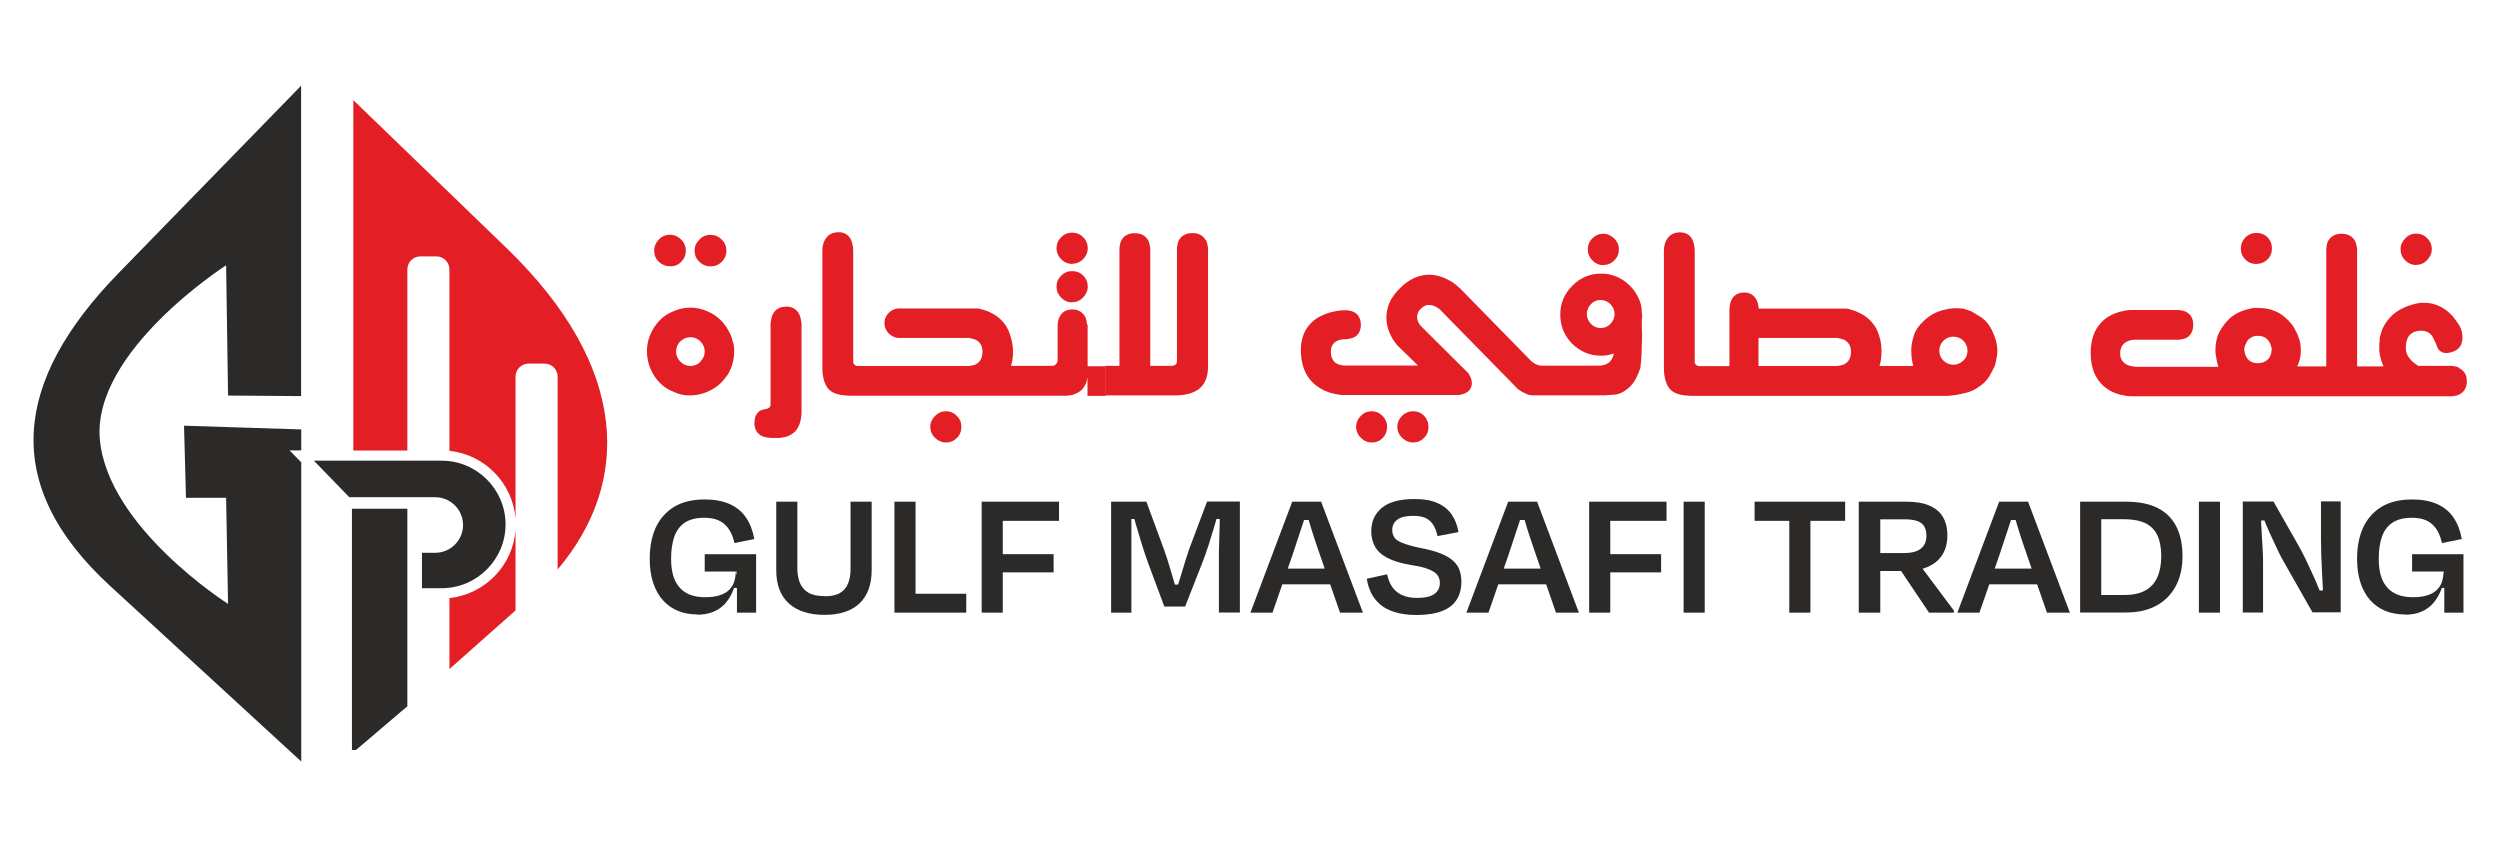 <?xml version="1.0" encoding="UTF-8"?>
<svg id="Layer_1" data-name="Layer 1" xmlns="http://www.w3.org/2000/svg" viewBox="0 0 180 61">
  <defs>
    <style>
      .cls-1, .cls-2 {
        fill: #e31e24;
      }

      .cls-3, .cls-2 {
        fill-rule: evenodd;
      }

      .cls-3, .cls-4 {
        fill: #2b2a29;
      }
    </style>
  </defs>
  <g>
    <path class="cls-4" d="M50.23,44.24c-.51,0-.98-.08-1.4-.25-.42-.17-.78-.42-1.09-.76-.31-.34-.54-.76-.71-1.26-.17-.51-.25-1.09-.25-1.74,0-.87.15-1.62.44-2.26.3-.63.74-1.13,1.32-1.48.58-.35,1.32-.53,2.2-.53.7,0,1.3.11,1.79.33.49.22.89.54,1.18.97.29.42.49.94.6,1.55l-1.43.29c-.13-.6-.37-1.06-.72-1.36-.34-.31-.83-.46-1.47-.46-.57,0-1.03.12-1.38.35-.35.23-.6.57-.76,1.01-.15.44-.23.97-.23,1.58,0,.43.04.81.13,1.15.09.34.23.63.43.87.19.24.44.43.75.56.31.13.69.2,1.13.2s.79-.05,1.09-.15c.29-.1.52-.24.68-.41.16-.17.28-.37.34-.59.07-.22.1-.45.1-.68l.09.32c-.05.36-.15.7-.28,1.03-.13.33-.31.63-.53.89-.22.26-.5.47-.84.62-.34.15-.75.23-1.23.23M50.74,41.15v-1.25h3.7v4.21h-1.38v-2.17l-.05-1.24.62.45h-2.89ZM52.75,42.33l.28-.72h.22l-.03.72h-.47Z"/>
    <path class="cls-4" d="M59.37,42.93c.49,0,.86-.08,1.13-.25.26-.16.45-.39.57-.69.11-.29.17-.64.17-1.04v-4.83h1.52v4.93c0,1.04-.29,1.83-.87,2.39-.58.55-1.42.83-2.52.83s-1.96-.27-2.57-.82c-.61-.55-.91-1.35-.91-2.4v-4.93h1.52v4.79c0,.4.06.75.18,1.05.12.3.33.54.61.71.29.17.67.25,1.16.25"/>
    <path class="cls-4" d="M65.92,44.11h-1.52v-7.99h1.52v7.99ZM65.63,42.75h3.94v1.36h-3.94v-1.36Z"/>
    <path class="cls-4" d="M72.2,44.11h-1.52v-7.99h1.52v7.99ZM71.26,39.9h4.6v1.31h-4.6v-1.31ZM71.39,36.12h4.86v1.38h-4.86v-1.38Z"/>
    <path class="cls-4" d="M84.52,43.18c.05-.26.13-.55.24-.88.1-.33.21-.67.31-1.01s.2-.67.3-.99c.1-.31.18-.57.26-.79l1.28-3.4h2.36v7.99h-1.51v-3.69c0-.43,0-.88.02-1.36.01-.48.03-.95.04-1.4.01-.45.02-.84.02-1.16l.42.88h-.99l.55-.89c-.09.36-.2.78-.34,1.26-.14.47-.29.96-.45,1.47-.16.51-.34,1-.53,1.48l-1.17,2.98h-1.5l-1.13-3.04c-.19-.52-.36-1.02-.51-1.51-.15-.49-.29-.96-.42-1.41-.13-.45-.24-.87-.35-1.26l.47.92h-.84l.38-.89c.02.34.03.73.03,1.18,0,.45,0,.91,0,1.39v5.06h-1.46v-7.99h2.54l1.27,3.45c.07.19.15.43.25.74.09.31.2.64.3.99.11.36.21.7.3,1.03.09.33.16.61.22.85l-.66-1.09h.94l-.65,1.09Z"/>
    <path class="cls-4" d="M94.63,37.44h-1.13l.67-.99c-.08.33-.18.69-.31,1.09-.13.39-.26.8-.4,1.21-.14.41-.27.82-.4,1.21l-1.44,4.15h-1.59l3.01-7.99h2.08l3.01,7.99h-1.65l-1.44-4.15c-.14-.39-.27-.79-.41-1.21-.14-.42-.26-.82-.38-1.22-.11-.39-.21-.75-.28-1.07l.66.99ZM96.19,42.07h-4.34v-1.13h4.34v1.13Z"/>
    <path class="cls-4" d="M101.97,44.28c-.61,0-1.13-.08-1.55-.21-.42-.13-.77-.31-1.05-.55-.28-.24-.49-.52-.65-.83-.15-.32-.26-.66-.31-1.02l1.46-.32c.08.37.21.69.39.94s.42.44.72.57c.3.13.65.19,1.05.19.58,0,.99-.1,1.25-.29.26-.19.39-.45.39-.79,0-.22-.06-.41-.18-.57-.12-.16-.33-.29-.62-.41-.29-.12-.7-.22-1.23-.3-.75-.12-1.33-.3-1.75-.52-.42-.22-.72-.5-.9-.83-.18-.33-.26-.7-.26-1.1,0-.7.26-1.26.77-1.68.51-.42,1.29-.63,2.33-.63.69,0,1.26.1,1.69.3.44.2.77.47,1.01.83.24.35.4.77.48,1.25l-1.51.29c-.07-.32-.17-.59-.3-.8-.13-.21-.31-.38-.53-.49s-.53-.17-.92-.17c-.52,0-.9.09-1.15.28s-.36.44-.36.75c0,.19.05.35.14.51.09.15.29.29.59.41.3.12.72.24,1.28.36.59.11,1.09.24,1.48.4.39.16.7.34.92.55.22.21.37.44.45.69.08.25.12.52.12.81,0,.48-.11.9-.33,1.26-.22.36-.57.64-1.05.83-.48.19-1.1.29-1.86.29"/>
    <path class="cls-4" d="M110.18,37.44h-1.13l.67-.99c-.08.33-.18.69-.31,1.09-.13.39-.26.8-.4,1.21-.14.41-.27.82-.4,1.21l-1.44,4.15h-1.59l3.01-7.99h2.08l3.01,7.99h-1.65l-1.44-4.15c-.13-.39-.27-.79-.41-1.21-.14-.42-.27-.82-.38-1.22-.11-.39-.2-.75-.28-1.07l.66.99ZM111.75,42.07h-4.34v-1.13h4.34v1.13Z"/>
    <path class="cls-4" d="M115.94,44.11h-1.52v-7.99h1.52v7.99ZM115,39.9h4.6v1.31h-4.6v-1.31ZM115.13,36.12h4.86v1.38h-4.86v-1.38Z"/>
    <rect class="cls-4" x="121.22" y="36.12" width="1.52" height="7.99"/>
    <path class="cls-4" d="M126.33,36.12h6.52v1.38h-6.52v-1.38ZM128.83,36.25h1.52v7.86h-1.52v-7.86Z"/>
    <path class="cls-4" d="M134.68,37.4l.7-.91v7.62h-1.55v-7.99h3.41c.67,0,1.23.09,1.67.28.44.19.77.46.98.82.21.36.32.8.32,1.32,0,.55-.12,1.02-.36,1.4-.24.38-.58.67-1.04.87-.45.2-1,.3-1.64.3h-2.47v-1.29h2.39c.53,0,.93-.1,1.2-.31.27-.2.41-.52.41-.93,0-.27-.05-.49-.15-.67-.1-.18-.27-.31-.49-.39s-.53-.13-.93-.13h-2.44ZM138.12,40.54l2.56,3.42v.15h-1.79l-2.29-3.41,1.52-.16Z"/>
    <path class="cls-4" d="M145.53,37.44h-1.13l.67-.99c-.08.33-.18.69-.31,1.09-.13.39-.26.8-.4,1.21-.14.41-.27.82-.4,1.21l-1.44,4.15h-1.59l3.01-7.99h2.08l3.01,7.99h-1.65l-1.44-4.15c-.14-.39-.27-.79-.41-1.21-.14-.42-.26-.82-.38-1.22-.11-.39-.21-.75-.28-1.07l.66.99ZM147.09,42.07h-4.34v-1.13h4.34v1.13Z"/>
    <path class="cls-4" d="M149.77,44.11v-7.99h3.28c.93,0,1.69.15,2.29.45.6.3,1.05.74,1.35,1.33.3.58.45,1.3.45,2.15s-.17,1.56-.49,2.16c-.33.61-.8,1.08-1.4,1.4-.61.33-1.33.49-2.18.49h-3.29ZM151.29,43.35l-.8-.51h2.43c.65,0,1.16-.11,1.55-.33.39-.22.67-.53.86-.95.18-.41.28-.92.28-1.52s-.1-1.13-.29-1.52c-.19-.39-.49-.68-.89-.87-.4-.18-.93-.27-1.58-.27h-2.19l.63-.85v6.82Z"/>
    <rect class="cls-4" x="158.32" y="36.12" width="1.52" height="7.99"/>
    <path class="cls-4" d="M166.51,44.11l-2.06-3.63c-.14-.23-.28-.5-.43-.82-.15-.32-.3-.64-.45-.96-.15-.32-.29-.64-.42-.95-.13-.31-.25-.59-.34-.83l.55.53-.88.05.26-.67c.03.2.05.45.06.75.01.3.03.61.05.93.02.32.04.66.06,1,.02.34.03.67.03.98v3.61h-1.46v-7.99h2.21l1.78,3.13c.18.32.36.66.53,1.01.17.36.33.71.49,1.05.16.35.3.67.42.97.13.3.23.56.32.77l-.44-.51.65-.03-.11.75c-.04-.3-.07-.63-.09-.99-.02-.36-.04-.74-.06-1.13-.02-.39-.03-.79-.05-1.17-.01-.39-.02-.75-.02-1.09v-2.77h1.42v7.99h-2.02Z"/>
    <path class="cls-4" d="M173.16,44.24c-.51,0-.98-.08-1.4-.25-.42-.17-.78-.42-1.09-.76-.31-.34-.54-.76-.71-1.26-.17-.51-.25-1.09-.25-1.74,0-.87.15-1.62.44-2.26.3-.63.74-1.13,1.32-1.48.58-.35,1.32-.53,2.2-.53.7,0,1.3.11,1.8.33.49.22.89.54,1.18.97.29.42.49.94.6,1.55l-1.43.29c-.13-.6-.37-1.06-.71-1.36-.34-.31-.83-.46-1.47-.46-.57,0-1.03.12-1.38.35-.35.23-.6.57-.76,1.01-.15.44-.23.97-.23,1.58,0,.43.04.81.13,1.15.09.34.23.63.43.87.19.24.45.43.76.56.31.13.69.2,1.13.2s.79-.05,1.09-.15c.29-.1.52-.24.68-.41.16-.17.28-.37.34-.59.07-.22.1-.45.1-.68l.09.32c-.06.36-.15.7-.28,1.03-.13.33-.31.63-.53.89-.22.26-.5.47-.84.62-.34.15-.75.23-1.23.23M173.67,41.15v-1.25h3.7v4.21h-1.38v-2.17l-.05-1.24.62.45h-2.89ZM175.68,42.33l.28-.72h.22l-.03.72h-.47Z"/>
    <g>
      <path class="cls-1" d="M48.24,19.18c.32,0,.6-.11.81-.33.22-.22.33-.49.33-.8s-.11-.58-.34-.81c-.23-.22-.5-.34-.8-.34s-.58.11-.8.34c-.22.23-.34.5-.34.8,0,.32.11.59.34.81.22.21.49.32.8.32"/>
      <path class="cls-1" d="M51.16,19.18c.32,0,.59-.11.8-.33.23-.22.34-.49.34-.8,0-.32-.11-.59-.34-.8-.22-.23-.49-.34-.8-.34-.33,0-.59.11-.8.34-.23.22-.35.48-.35.8s.12.59.35.8c.22.22.49.33.8.33"/>
      <path class="cls-1" d="M77.19,18.99c.31,0,.58-.11.8-.34.22-.23.33-.48.33-.77,0-.31-.11-.58-.33-.8-.22-.22-.49-.33-.8-.33s-.57.11-.79.33c-.22.22-.33.48-.33.8,0,.29.11.55.33.78.22.22.48.34.79.34"/>
      <path class="cls-1" d="M52.78,24.68c-.04-.2-.1-.39-.18-.59-.1-.21-.21-.4-.32-.57-.12-.17-.23-.32-.36-.44-.3-.3-.63-.52-1-.67-.37-.17-.78-.26-1.21-.26s-.85.09-1.22.26c-.39.15-.73.38-1.01.67-.28.3-.5.64-.66,1.01-.16.38-.24.78-.24,1.22s.09.86.26,1.25c.17.39.39.73.67,1.01.28.28.61.5.99.64.2.1.38.16.53.19.15.03.26.05.32.06.07,0,.19.01.37.01.4,0,.8-.09,1.21-.26.4-.17.74-.4,1.01-.67.15-.16.27-.32.38-.46.11-.14.21-.33.3-.54.16-.39.24-.8.24-1.23,0-.13,0-.25-.02-.34,0-.1-.02-.19-.04-.29M50.44,26.04c-.2.21-.45.31-.73.31s-.51-.1-.72-.31c-.21-.2-.31-.45-.31-.73,0-.13.02-.26.07-.38.05-.12.12-.24.22-.34.22-.21.46-.31.74-.31s.53.1.73.31c.2.21.3.45.3.72s-.1.51-.31.72"/>
      <path class="cls-1" d="M56.59,22.08c-.47,0-.79.2-.98.61-.06.15-.1.35-.13.6v5.9s-.07.14-.07.14c-.06.05-.12.08-.17.1,0,0-.04.01-.09.01-.19.04-.33.09-.42.13-.28.17-.41.48-.41.91s.19.76.58.93c.06.03.14.05.24.07.1.02.22.04.34.05h.67l.4-.07c.31-.09.56-.24.74-.44.18-.21.31-.49.37-.84l.03-.22c.01-.07.02-.12.02-.16v-6.52c-.04-.29-.09-.49-.14-.61-.19-.4-.52-.6-.97-.6"/>
      <path class="cls-1" d="M68.11,29.61c-.3,0-.56.11-.79.34-.22.23-.34.49-.34.78,0,.31.11.57.34.79.23.22.49.34.78.34.31,0,.58-.11.8-.33.22-.22.32-.49.32-.8s-.11-.57-.33-.79c-.22-.22-.48-.33-.79-.33"/>
      <path class="cls-1" d="M78.27,23.36c-.03-.24-.07-.42-.13-.54-.2-.36-.51-.54-.94-.54s-.73.18-.91.54c-.05.08-.08.17-.1.27l-.04.27v2.64c-.03.11-.07.18-.13.23-.05.06-.1.09-.16.1-.04.01-.11.01-.2.01h-1.54s-1.33,0-1.33,0l.05-.16c.06-.26.1-.54.1-.85,0-.25-.03-.51-.09-.8l-.13-.44c-.04-.13-.1-.26-.15-.38-.19-.39-.47-.71-.84-.97-.14-.09-.28-.18-.44-.25-.08-.04-.16-.08-.23-.1-.07-.02-.14-.05-.21-.07l-.31-.09-.15-.02h-5.78c-.29.05-.52.18-.69.39s-.24.43-.24.67.08.47.25.67c.17.2.39.34.68.39h5.16l.29.07.19.06c.33.18.49.46.49.86,0,.43-.16.74-.48.91-.06.03-.13.06-.21.07l-.27.05h-6.83s-1.06,0-1.06,0h-.19c-.09-.03-.15-.06-.18-.09-.06-.07-.09-.13-.09-.17v-.19s0-7.79,0-7.79c0-.39-.07-.71-.21-.95-.19-.29-.47-.44-.83-.44-.38,0-.68.12-.88.38-.2.25-.3.56-.3.93v8.36s0,.1,0,.1l.02.41.06.35c.09.37.23.65.42.82.18.17.44.29.76.35.23.04.47.07.72.07h.13s.09,0,.09,0h15.42l.36-.05c.28-.08.5-.2.68-.36.14-.14.24-.31.32-.49.04-.12.08-.26.11-.42v1.33h1.31v-2.13h-1.3v-2.98Z"/>
      <path class="cls-1" d="M77.19,21.76c.31,0,.57-.11.79-.34.22-.23.34-.49.34-.78,0-.31-.11-.58-.33-.8-.22-.22-.49-.32-.8-.32s-.57.11-.79.33c-.22.22-.33.48-.33.79s.11.56.33.79c.22.22.48.34.79.34"/>
      <path class="cls-1" d="M86.82,17.31c-.19-.35-.52-.53-.97-.53s-.79.18-.98.54c-.06.12-.1.29-.13.53v8.1c0,.12-.02.22-.07.28-.07.06-.16.1-.28.11h-1.57v-8.49c-.04-.25-.09-.43-.14-.53-.2-.35-.52-.53-.97-.53-.47,0-.79.18-.98.53-.06.12-.1.29-.13.53v8.49h-1.02v2.13h4.98c.78,0,1.37-.16,1.76-.46.44-.34.66-.89.66-1.64v-8.52c-.04-.26-.09-.44-.14-.54"/>
      <path class="cls-1" d="M101.74,29.61c-.3,0-.57.11-.79.33-.22.22-.34.48-.34.79s.12.58.35.8c.23.22.49.33.78.33.31,0,.57-.11.79-.33.22-.22.32-.49.32-.8s-.11-.58-.32-.8c-.22-.22-.48-.32-.79-.32"/>
      <path class="cls-1" d="M98.77,29.61c-.31,0-.58.11-.8.34-.22.23-.33.49-.33.78s.11.56.34.79c.23.23.49.34.79.34.32,0,.58-.11.79-.33.21-.22.31-.49.31-.8s-.11-.56-.32-.78c-.22-.22-.48-.34-.78-.34"/>
      <path class="cls-1" d="M118.24,22.89l-.05-.72-.05-.27c-.19-.64-.55-1.17-1.07-1.58-.52-.41-1.11-.62-1.78-.62-.81,0-1.5.29-2.08.87-.58.58-.87,1.27-.87,2.08s.29,1.53.86,2.1c.58.57,1.27.86,2.08.86h.16l.3-.04.46-.11c-.12.58-.49.87-1.11.87h-4.11c-.07,0-.15-.02-.24-.04l-.23-.1-.25-.18-.04-.04-5.1-5.21c-.26-.24-.47-.4-.63-.49-.54-.32-1.07-.49-1.59-.49-.34,0-.68.07-1,.2-.39.17-.74.41-1.05.72-.39.38-.66.74-.81,1.1-.15.35-.22.72-.22,1.09,0,.24.04.48.11.73.07.25.17.48.29.7.08.15.22.33.4.56l1.48,1.44h-5.18s-.07,0-.07,0c-.33,0-.59-.09-.77-.26-.18-.19-.26-.43-.26-.72,0-.37.14-.63.41-.78.17-.09.39-.14.64-.14h.12c.25-.05.41-.09.5-.13.33-.18.49-.48.49-.89,0-.44-.16-.75-.49-.93-.11-.06-.27-.1-.49-.13h-.26c-.23,0-.49.04-.8.11-.63.16-1.12.4-1.48.74-.53.5-.8,1.17-.8,2.01,0,.96.27,1.73.8,2.29.41.41.91.69,1.5.84.29.07.56.11.8.11h8.28s.21-.04.21-.04c.33-.09.54-.24.64-.46.05-.1.08-.22.08-.35,0-.16-.04-.33-.13-.51l-.13-.22-3.42-3.4-.13-.18c-.09-.16-.13-.31-.13-.45,0-.1.02-.2.06-.31.04-.11.12-.21.23-.31.11-.1.21-.17.29-.2.06-.03.11-.05.14-.05.04,0,.09,0,.17,0,.16,0,.33.05.51.15l.21.14,5.54,5.65.08.09.1.07c.14.11.28.19.43.25l.28.12c.08.02.17.03.29.03h5.23l.56-.04c.16,0,.34-.04.54-.12.18-.08.35-.19.52-.33.23-.19.41-.42.56-.69l.18-.38.12-.31c.03-.08.05-.14.05-.18v-.13s.03-.19.03-.19l.04-.61.02-.65.02-.71-.02-.56v-.68ZM115.96,23.32c-.2.2-.44.3-.71.3s-.52-.1-.71-.31c-.19-.2-.29-.44-.29-.7s.1-.51.29-.71c.19-.2.43-.3.7-.3s.52.1.72.31c.19.2.29.44.29.7s-.1.5-.29.7"/>
      <path class="cls-1" d="M115.44,19.08c.31,0,.57-.11.79-.33.22-.22.33-.48.33-.79s-.11-.57-.34-.79c-.23-.22-.49-.34-.78-.34-.31,0-.57.11-.79.33-.22.22-.33.49-.33.8s.11.56.33.79c.22.22.48.34.79.34"/>
      <path class="cls-1" d="M142.57,22.8l-.62-.38-.31-.11c-.17-.06-.31-.1-.42-.1l-.39-.02c-.32,0-.69.06-1.11.19-.43.13-.84.37-1.22.74-.36.33-.6.68-.71,1.06-.12.38-.18.72-.18,1.04l.02.46.05.35.07.32h-2.43l.05-.16c.06-.26.1-.55.1-.88l-.02-.41-.06-.4c-.07-.29-.16-.56-.27-.8-.21-.39-.5-.71-.85-.95-.14-.09-.29-.18-.45-.25-.16-.08-.31-.13-.44-.17l-.3-.09-.15-.02h-6.3c-.03-.26-.08-.45-.13-.58-.19-.39-.5-.58-.92-.58-.45,0-.76.19-.94.58-.03.06-.05.14-.07.24-.02.1-.04.22-.05.34v4.14h-2.23c-.09-.03-.15-.06-.18-.09-.06-.07-.09-.13-.09-.17v-.19s0-7.79,0-7.79c0-.39-.07-.71-.21-.95-.19-.29-.47-.44-.83-.44-.38,0-.68.12-.88.38-.2.25-.3.56-.3.93v8.36s0,.1,0,.1l.02.41.06.35c.09.37.23.65.42.82.18.17.44.29.76.35.23.04.47.07.72.07h.13s.09,0,.09,0h18.31s.25-.03.25-.03l.31-.04.73-.16c.27-.07.51-.18.72-.31.44-.27.77-.59.98-.99l.32-.61.05-.18.1-.48c.03-.16.04-.31.04-.45,0-.33-.07-.69-.22-1.08-.23-.62-.56-1.07-.97-1.34M132.78,26.23c-.06.03-.13.06-.21.07l-.27.05h-5.69v-2.02h5.68l.3.07.19.06c.32.18.49.46.49.86,0,.44-.16.74-.49.91M141.35,25.97c-.2.19-.44.29-.71.29s-.51-.1-.71-.29c-.2-.2-.3-.44-.3-.72s.1-.52.3-.72c.2-.2.44-.29.71-.29.29,0,.53.1.73.3.19.2.29.44.29.71,0,.29-.1.53-.31.72"/>
      <path class="cls-1" d="M162.47,19c.31,0,.57-.11.79-.32.22-.22.32-.48.32-.79s-.11-.59-.32-.8c-.22-.22-.48-.32-.79-.32s-.58.11-.8.33c-.22.22-.33.49-.33.8s.11.57.33.79c.22.22.49.32.8.32"/>
      <path class="cls-1" d="M173.96,19.07c.31,0,.57-.11.79-.34.22-.23.34-.49.34-.79s-.11-.57-.33-.79c-.22-.22-.49-.33-.8-.33s-.56.11-.78.34c-.22.23-.34.49-.34.78,0,.31.11.58.33.8.22.22.48.34.79.34"/>
      <path class="cls-1" d="M177.05,26.47c-.13-.06-.3-.1-.52-.13h-2.43l-.32-.24-.12-.1c-.29-.29-.44-.59-.44-.9v-.11c0-.29.06-.53.17-.72.19-.31.51-.46.95-.46.3,0,.54.11.73.32.06.08.12.19.18.32l.18.39c.05.16.09.25.12.29.14.19.33.29.57.29.16,0,.35-.04.57-.13.22-.09.38-.23.48-.42.08-.16.13-.36.13-.6l-.02-.22-.04-.21c-.04-.15-.09-.27-.14-.36l-.24-.36-.26-.35c-.24-.26-.5-.47-.78-.63-.4-.23-.83-.34-1.28-.34h-.27s-.27.05-.27.05c-.71.16-1.28.43-1.72.81-.33.31-.59.66-.75,1.03l-.16.5c-.02.06-.03.1-.03.13,0,.03,0,.08,0,.16-.02.16-.03.29-.03.38v.32c0,.21.05.47.15.8l.15.4h-.96s-.94,0-.94,0v-8.49c-.04-.25-.09-.43-.14-.53-.2-.35-.52-.53-.97-.53-.47,0-.79.18-.98.53-.06.12-.1.29-.13.53v8.49h-2.09l.13-.32c.09-.29.13-.57.13-.83l-.02-.36c-.03-.3-.14-.63-.31-.98l-.24-.43c-.12-.16-.24-.29-.35-.41-.15-.15-.3-.28-.46-.39-.16-.11-.3-.19-.43-.24-.24-.1-.46-.17-.66-.2-.21-.03-.43-.05-.67-.05h-.19s-.18.02-.18.02l-.49.12c-.4.13-.72.29-.97.49-.25.19-.49.46-.71.8-.07.1-.16.25-.26.46-.06.15-.1.27-.11.35-.02.07-.04.15-.05.22-.01.07-.02.14-.03.19l-.02.38c0,.23.04.51.11.83l.1.38h-5.98c-.27-.04-.45-.08-.55-.12-.36-.17-.54-.45-.54-.83,0-.43.18-.73.54-.89.07-.03.13-.06.2-.07.06-.01.12-.02.18-.03.06,0,.11-.01.16-.01h3.19c.26-.04.42-.09.5-.13.33-.19.49-.51.49-.95s-.17-.75-.52-.93c-.12-.06-.29-.1-.51-.13h-3.46c-.18,0-.43.04-.76.12-.59.16-1.05.43-1.39.8-.5.53-.74,1.26-.74,2.18s.25,1.67.75,2.2c.36.39.83.66,1.4.8.28.07.53.11.75.11h23.14c.25-.03.43-.08.52-.14.34-.18.52-.49.52-.94s-.18-.75-.53-.93M163.54,25.4c-.06.22-.15.38-.26.49-.11.09-.22.16-.33.2-.11.04-.25.06-.41.06-.39,0-.67-.17-.83-.5-.06-.11-.1-.28-.13-.5l.05-.24c.08-.2.16-.36.26-.47.08-.08.18-.14.29-.19.11-.05.24-.07.39-.07.38,0,.66.16.84.47.06.1.11.26.16.46l-.04.27Z"/>
    </g>
  </g>
  <g>
    <path class="cls-3" d="M7.91,42.17l13.78,12.66v-21.54l-.84-.86h.84v-1.51l-8.44-.27.14,5.19h2.89l.14,7.64s-8.65-5.48-9.23-11.83c-.58-6.35,9.09-12.55,9.09-12.55l.14,9.38,5.26.04V6.17l-13.16,13.51C.97,27.44.03,34.92,7.91,42.17"/>
    <path class="cls-2" d="M32.36,43.06v5.11l4.76-4.22v-5.83c-.17,2.58-2.2,4.67-4.76,4.94"/>
    <path class="cls-2" d="M29.33,32.43v-13.03c0-.52.42-.94.94-.94h1.15c.52,0,.94.42.94.94v13.06c2.56.27,4.59,2.36,4.76,4.94v-10.28c0-.52.42-.94.94-.94h1.15c.52,0,.94.42.94.94v13.88c5.25-6.2,5.26-14.52-3.71-23.17l-11-10.62v25.23h3.89Z"/>
    <path class="cls-3" d="M22.6,33.17h9.21c2.53,0,4.59,2.07,4.59,4.59s-2.07,4.59-4.59,4.59h-1.43v-2.55h.96c1.1,0,2-.9,2-2s-.9-2-2-2h-6.19l-2.54-2.62Z"/>
    <polygon class="cls-3" points="29.33 36.63 25.34 36.63 25.34 54 25.63 54 29.33 50.85 29.33 36.63"/>
  </g>
</svg>